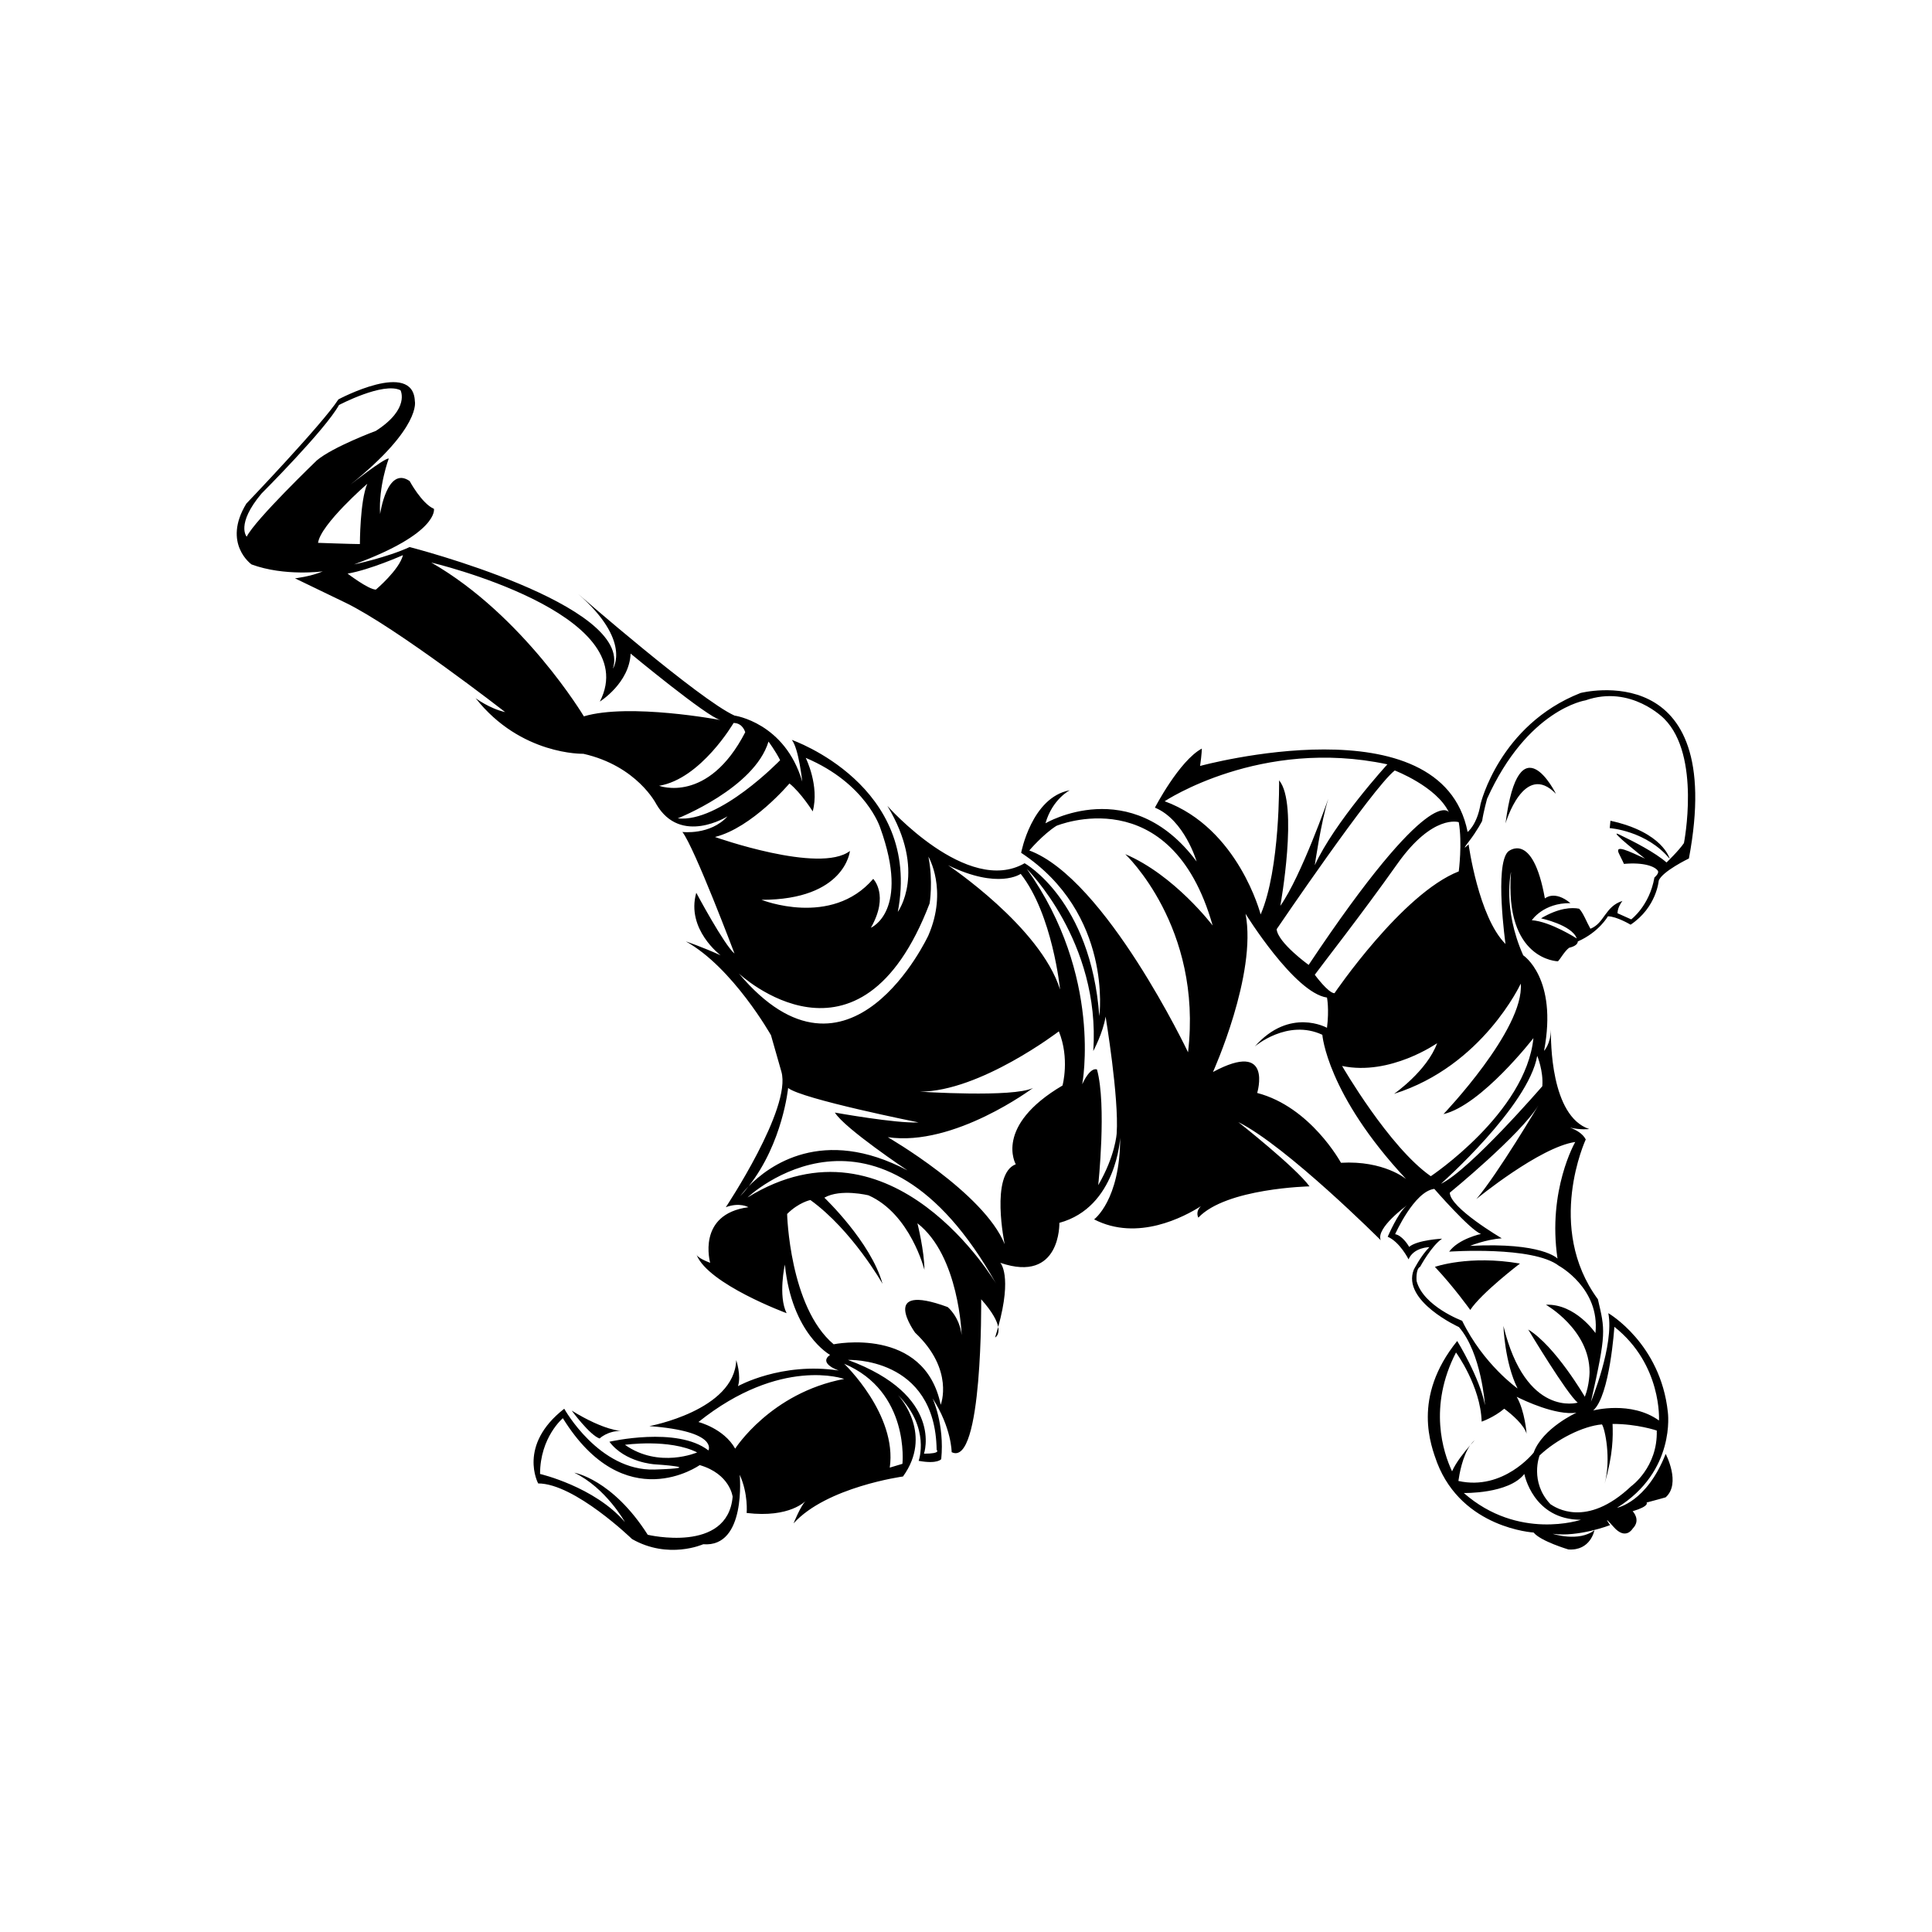 <?xml version="1.0" encoding="utf-8"?>
<!-- Generator: Adobe Illustrator 16.0.0, SVG Export Plug-In . SVG Version: 6.00 Build 0)  -->
<!DOCTYPE svg PUBLIC "-//W3C//DTD SVG 1.1//EN" "http://www.w3.org/Graphics/SVG/1.1/DTD/svg11.dtd">
<svg version="1.1" id="Layer_1" xmlns="http://www.w3.org/2000/svg" xmlns:xlink="http://www.w3.org/1999/xlink" x="0px" y="0px"
	 width="864px" height="864px" viewBox="0 0 864 864" enable-background="new 0 0 864 864" xml:space="preserve">
<g>
	<path d="M311.552,561.242c-0.052-0.13-0.122-0.263-0.17-0.396C311.382,560.847,311.386,560.991,311.552,561.242z"/>
	<path d="M446.404,593.428c-0.411,1.499-0.871,3.062-1.393,4.712C445.012,598.14,447.1,597.067,446.404,593.428z"/>
	<path d="M693.607,460.426c0.005-0.191,0.016-0.375,0.016-0.572C693.623,459.854,693.615,460.057,693.607,460.426z"/>
	<path d="M657.49,646.309c1.171-1.342,1.988-2.205,1.988-2.205C658.748,644.712,658.087,645.465,657.49,646.309z"/>
	<path d="M696.73,429.896c1.145-1.139,2.912-4.48,4.981-6.038c1.448-0.344,3.875-1.173,3.879-2.827
		c9.518-4.192,13.473-11.249,13.473-11.249c3.883,0,10.153,3.744,10.153,3.744c11.651-7.769,12.576-19.712,12.576-19.712
		c1.627-4.175,13.495-9.9,13.495-9.9c17.094-90.898-48.458-74.009-48.458-74.009c-36.309,14.301-44.713,49.638-44.713,49.638
		c-1.551,9.322-5.783,12.517-5.783,12.517c-11.655-59.041-119.646-29.522-119.646-29.522c0.779-5.439,0.779-7.77,0.779-7.77
		c-10.104,5.438-20.979,26.414-20.979,26.414c13.211,5.441,18.648,24.087,18.648,24.087c-29.524-39.625-67.594-17.092-67.594-17.092
		c3.111-10.876,10.876-14.764,10.876-14.764c-17.09,3.108-21.752,27.969-21.752,27.969c41.177,27.193,34.963,73.03,34.963,73.03
		c-3.887-52.053-33.407-68.368-33.407-68.368c-25.641,14.763-61.379-25.638-61.379-25.638c17.869,29.521,4.664,47.394,4.664,47.394
		c10.874-56.714-47.394-76.914-47.394-76.914c3.108,3.882,4.66,18.645,4.66,18.645c-7.769-26.418-30.296-29.524-30.296-29.524
		c-15.54-6.995-69.926-54.383-69.926-54.383c24.086,20.978,15.541,33.407,15.541,33.407c9.32-28.741-90.9-54.383-90.9-54.383
		c-10.1,4.662-24.862,7.769-24.862,7.769c38.07-13.982,35.739-24.862,35.739-24.862c-5.439-2.331-10.877-12.431-10.877-12.431
		c-10.1-6.993-13.207,14.764-13.207,14.764c-0.777-12.433,3.884-24.86,3.884-24.86c-2.33,0-17.091,11.65-17.091,11.65
		c31.853-25.639,28.745-37.29,28.745-37.29c-0.777-18.646-34.185-0.777-34.185-0.777c-6.991,10.876-41.176,46.613-41.176,46.613
		c-10.876,17.867,2.331,27.193,2.331,27.193c14.761,5.438,31.854,3.109,31.854,3.109c-5.438,2.329-12.431,3.106-12.431,3.106
		s0,0,22.529,10.876c22.53,10.877,71.477,48.944,71.477,48.944c-6.992-1.553-13.208-6.214-13.208-6.214
		c20.198,25.639,48.168,24.859,48.168,24.859c24.083,5.439,32.627,22.532,32.627,22.532c10.88,18.644,31.855,5.44,31.855,5.44
		c-7.769,8.545-20.197,6.989-20.197,6.989c5.439,6.991,23.309,54.385,23.309,54.385c-4.664-3.887-17.096-27.191-17.096-27.191
		c-4.66,16.317,10.878,27.967,10.878,27.967c-8.545-3.881-15.538-6.215-15.538-6.215c20.976,11.656,38.067,41.952,38.067,41.952
		s0,0,4.662,16.317c4.66,16.313-24.86,60.597-24.86,60.597c6.216-2.331,10.101,0,10.101,0
		c-23.306,3.106-17.094,24.862-17.094,24.862c-4.361-1.635-5.656-2.886-6.046-3.49c5.225,13.077,40.23,26.021,40.23,26.021
		c-3.883-7.772-0.777-21.755-0.777-21.755c3.106,31.075,20.202,40.399,20.202,40.399c-5.438,3.883,3.884,6.994,3.884,6.994
		c-25.64-3.887-45.063,6.989-45.063,6.989c1.553-4.662-0.774-11.652-0.774-11.652c-0.775,22.531-38.845,29.524-38.845,29.524
		c31.078,2.332,26.414,10.876,26.414,10.876c-13.986-10.879-44.283-3.886-44.283-3.886c6.989,9.32,20.196,10.1,20.196,10.1
		s24.862,1.556,0,2.331c-24.861,0.776-40.397-27.189-40.397-27.189c-20.978,16.313-11.654,33.407-11.654,33.407
		c16.314,0,41.954,24.858,41.954,24.858c16.315,9.32,31.854,2.331,31.854,2.331c19.422,1.552,16.315-31.076,16.315-31.076
		c3.885,8.549,3.106,17.094,3.106,17.094c19.423,2.331,26.414-5.442,26.414-5.442c-2.329,2.331-5.437,10.101-5.437,10.101
		c14.759-16.313,48.943-20.973,48.943-20.973c13.338-18.522-0.865-34.912-2.217-36.396c14.61,14.721,9.212,29.398,9.212,29.398
		c8.545,1.556,10.097-0.775,10.097-0.775c1.555-15.538-3.881-27.189-3.881-27.189c8.545,13.207,8.545,24.083,8.545,24.083
		c13.98,6.989,13.205-68.366,13.205-68.366c5.194,5.842,7.114,9.766,7.609,12.378c6.419-23.2,0.935-28.695,0.935-28.695
		c27.193,9.324,26.422-17.869,26.422-17.869c25.638-6.993,27.189-38.069,27.189-38.069c0,27.97-11.655,36.514-11.655,36.514
		c19.455,10.044,40.431-1.209,47.773-5.901c-2.662,2.604-1.156,5.126-1.156,5.126c12.428-13.207,49.721-13.982,49.721-13.982
		c-6.213-8.545-31.852-28.749-31.852-28.749c21.756,10.88,63.704,52.832,63.704,52.832c-2.331-5.438,11.655-15.538,11.655-15.538
		c-3.887,3.106-8.545,13.982-8.545,13.982c5.438,2.335,9.324,10.104,9.324,10.104c2.327-5.442,9.324-5.442,9.324-5.442
		c-3.887,3.887-6.997,10.101-6.997,10.101c-5.438,13.986,20.2,25.638,20.2,25.638c10.104,11.651,11.655,34.962,11.655,34.962
		c-2.335-12.431-12.431-28.744-12.431-28.744c-20.417,25.262-11.633,47.021-8.979,54.439c11.366,29.426,43.161,31.221,43.161,31.221
		c3.106,3.887,15.538,7.567,15.538,7.567c9.989,0.685,11.655-8.605,11.655-8.605c-6.989,5.438-18.648,1.612-18.648,1.612
		c11.651,1.556,25.642-3.883,25.642-3.883s-3.887-5.438,1.555,0.775c5.435,6.214,8.545,0.78,8.545,0.78c3.883-3.883,0-7.77,0-7.77
		c7.77-2.331,6.214-3.886,6.214-3.886c3.104-0.776,8.545-2.331,8.545-2.331c6.989-6.218,0-19.421,0-19.421
		c-8.545,21.752-21.752,24.083-21.752,24.083c26.414-16.317,22.733-42.731,22.733-42.731c-3.26-30.783-26.619-44.283-26.619-44.283
		c2.719,14.233-7.77,39.621-7.77,39.621c6.993-31.08,6.328-31.924,3.107-45.835c-23.688-32.193-5.435-71.476-5.435-71.476
		c-1.369-2.738-4.608-4.4-7.054-5.309c4.833,1.155,8.605,0.646,8.605,0.646c-17.318-5.774-17.213-39.679-17.109-44.486
		c-0.166,6.579-3.091,9.527-3.091,9.527c6.218-32.635-9.324-42.734-9.324-42.734c-9.324-20.972-5.438-37.291-5.438-37.291
		C672.647,429.55,696.73,429.896,696.73,429.896z M110.321,240.011c0,0-4.953-5.504,6.603-19.261c0,0,28.615-28.617,34.668-39.624
		c0,0,19.811-10.454,27.516-6.6c0,0,4.402,8.254-11.007,18.159c0,0-19.259,7.153-26.413,13.205
		C141.688,205.891,114.172,232.307,110.321,240.011z M142.238,242.761c1.1-8.254,22.011-26.414,22.011-26.414
		c-3.301,7.702-3.302,26.967-3.302,26.967C157.645,243.313,142.238,242.761,142.238,242.761z M168.101,263.673
		c-3.302,0-12.655-7.156-12.655-7.156c9.905-1.648,24.762-8.254,24.762-8.254C178.557,254.868,168.101,263.673,168.101,263.673z
		 M652.363,367.68c1.65,9.356,0,22.01,0,22.01c-25.314,9.904-55.58,54.478-55.58,54.478c-2.754,0-8.804-8.252-8.804-8.252
		c2.749-3.849,20.911-26.964,36.867-49.526C640.804,363.825,652.363,367.68,652.363,367.68z M623.748,344.566
		c0,0,18.709,7.155,24.212,18.71c0,0-7.7-14.308-62.729,68.239c0,0-13.759-9.907-14.31-15.963
		C570.921,415.553,613.842,352.272,623.748,344.566z M520.842,358.323c0,0,42.922-28.614,99.605-16.508
		c0,0-23.664,25.864-32.468,45.123c0,0,2.749-19.261,6.05-29.717c0,0-12.104,34.67-21.458,47.877c0,0,8.255-45.675-0.552-56.13
		c0,0,0.552,39.622-8.252,59.982C563.768,408.951,553.861,370.431,520.842,358.323z M456.458,390.791
		c14.306,18.16,17.61,51.729,17.61,51.729c-8.807-28.065-50.08-55.582-50.08-55.582
		C446.549,397.945,456.458,390.791,456.458,390.791z M261.103,320.353c0,0-26.966-45.127-68.238-68.785
		c0,0,95.753,22.562,75.391,62.18c0,0,13.208-8.254,13.758-21.458c0,0,34.293,28.408,40.172,29.714
		C322.186,322.003,281.464,314.299,261.103,320.353z M294.765,351.408c18.731-3.122,33.298-28.095,33.298-28.095
		c4.164,0,5.206,4.158,5.206,4.158C316.619,359.732,294.765,351.408,294.765,351.408z M303.087,365.978
		c0,0,34.344-13.527,40.588-34.34c0,0,3.122,4.164,5.204,8.324C348.879,339.962,321.821,368.06,303.087,365.978z M319.739,374.306
		c16.652-4.162,33.301-23.935,33.301-23.935c5.206,4.16,10.41,12.486,10.41,12.486c3.12-11.449-3.124-23.936-3.124-23.936
		c27.059,11.449,33.301,31.222,33.301,31.222c13.53,37.463-4.164,44.747-4.164,44.747c8.328-14.57,1.046-21.854,1.046-21.854
		c-18.736,21.854-49.957,9.366-49.957,9.366c37.469,0,39.547-21.854,39.547-21.854C366.57,390.954,319.739,374.306,319.739,374.306z
		 M330.44,435.367c0,0,53.929,50.626,85.295-31.369c0,0,1.65-9.904-0.549-20.913c0,0,8.803,14.858,0,35.221
		C415.186,418.306,379.966,494.245,330.44,435.367z M352.451,486.545c6.054,4.947,58.333,15.404,58.333,15.404
		c-9.905,0.552-37.422-4.403-37.422-4.403c4.403,7.156,32.47,25.866,32.47,25.866c-38.016-20.075-62.104-2.023-70.983,7.062
		c-1.207,1.534-2.485,3.041-3.859,4.495c0,0,1.299-1.876,3.859-4.495C350.08,511.108,352.451,486.545,352.451,486.545z
		 M279.478,646.13c0,0,19.833-2.833,32.298,3.4C311.776,649.53,294.778,656.896,279.478,646.13z M289.676,686.359
		c-15.867-24.931-32.865-27.764-32.865-27.764c14.166,6.799,22.667,22.102,22.667,22.102
		c-13.598-15.865-37.963-21.535-37.963-21.535c0-16.432,10.197-24.931,10.197-24.931c27.768,44.766,61.198,20.965,61.198,20.965
		c13.603,3.966,14.731,14.165,14.731,14.165C325.378,694.862,289.676,686.359,289.676,686.359z M328.774,647.834
		c-5.097-9.065-16.431-11.902-16.431-11.902c36.833-29.464,65.165-19.265,65.165-19.265
		C344.639,622.899,328.774,647.834,328.774,647.834z M403.572,654.629l-5.666,1.7c3.402-23.798-20.397-46.462-20.397-46.462
		C406.97,622.333,403.572,654.629,403.572,654.629z M418.869,648.4c0,0,2.271,1.696-5.662,1.696c0,0,9.065-26.064-34-41.929
		C379.207,608.168,418.302,606.468,418.869,648.4z M423.806,584.522c-31.22-11.45-14.567,11.449-14.567,11.449
		c17.693,16.652,11.445,32.259,11.445,32.259c-7.283-35.384-47.87-27.06-47.87-27.06c-19.774-16.648-20.812-58.277-20.812-58.277
		c5.202-5.202,10.404-6.24,10.404-6.24c18.734,13.53,32.263,37.465,32.263,37.465c-5.202-18.736-26.017-38.511-26.017-38.511
		c7.284-4.16,19.774-1.038,19.774-1.038c18.732,8.324,24.975,33.301,24.975,33.301c0-8.328-3.122-20.812-3.122-20.812
		c18.729,14.572,19.771,49.953,19.771,49.953C429.014,588.683,423.806,584.522,423.806,584.522z M334.289,535.52
		c0,0,58.334-55.58,111.165,38.522C445.453,574.042,399.226,495.344,334.289,535.52z M475.164,485.441
		c-30.813,18.162-20.907,35.221-20.907,35.221c-11.561,4.404-4.951,35.766-4.951,35.766c-9.355-23.109-52.28-47.873-52.28-47.873
		c29.715,4.403,64.935-22.01,64.935-22.01c-8.804,4.399-50.627,1.65-50.627,1.65c26.963,0,62.184-26.966,62.184-26.966
		C478.469,473.334,475.164,485.441,475.164,485.441z M499.38,506.904c0,0-0.552,9.906-8.252,23.109c0,0,3.853-35.765-0.552-51.725
		c0,0-2.753-1.65-6.605,6.602c0,0,9.355-48.424-24.763-96.3c0,0,33.019,32.468,29.718,81.442c0,0,4.404-8.252,5.503-15.409
		C494.429,454.624,500.479,490.944,499.38,506.904z M503.231,381.987c0,0,34.674,32.468,28.068,88.597
		c0,0-36.871-77.592-70.989-90.247c0,0,6.054-7.154,12.107-11.009c0,0,51.178-21.459,69.887,44.574
		C542.305,413.902,525.242,391.338,503.231,381.987z M599.685,520.001c0,0-13.53-24.977-37.465-31.225
		c0,0,7.282-23.935-19.778-9.366c0,0,19.774-43.704,14.572-70.762c0,0,21.854,35.382,36.423,37.466c0,0,1.042,5.202,0,13.525
		c0,0-16.648-9.362-32.259,8.328c0,0,14.568-12.491,30.179-5.206c0,0,1.958,26.517,37.465,64.521
		C628.821,527.283,618.903,518.887,599.685,520.001z M652.204,662.292c0.399-2.891,1.802-11.066,5.286-15.983
		c-2.423,2.776-6.4,7.667-8.119,11.679c-3.989-8.488-10.717-28.95,1.761-53.155c0,0,10.979,14.968,11.473,30.924
		c0,0,5.389-1.81,10.097-5.776c3.646,2.734,8.753,7.146,9.993,11.161c0,0-0.707-10.035-4.415-16.492
		c3.312,1.662,17.516,8.435,26.718,7.119c0,0-15.149,6.883-19.143,17.857C685.854,649.625,672.332,666.81,652.204,662.292z
		 M654.622,667.677c0,0,20.087,0.464,27.068-8.515c0,0,3.855,20.485,25.304,20.485C706.994,679.647,679.062,689.124,654.622,667.677
		z M721.953,593.359c21.444,16.957,19.953,41.898,19.953,41.898c-12.473-8.978-29.429-4.487-29.429-4.487
		C719.961,624.287,721.953,593.359,721.953,593.359z M716.409,637c1.343,1.959,4.175,15.335,1.205,26.473
		c3.788-13.207,3.743-20.914,3.533-26.686c11.065-0.03,19.763,2.958,19.763,2.958c0.498,16.462-11.473,24.938-11.473,24.938
		c-20.063,18.953-33.936,9.408-36.046,8.021c-9.48-9.975-4.891-21.812-4.891-21.812C696.11,643.674,707.926,637.727,716.409,637z
		 M713.488,596.147c0,0-8.971-13.188-22.154-12.663c0,0,19.52,11.077,19.52,30.067c0,0-0.004,5.804-2.114,11.082
		c0,0-13.188-22.684-25.318-30.072c0,0,17.408,29.011,22.154,32.707c0,0-23.212,6.864-33.232-34.289c0,0,0.525,16.352,6.328,27.958
		c0,0-15.295-10.762-24.79-30.277c0,0-17.337-6.442-20.367-17.756c0,0-0.525-5.35,1.582-6.407c0,0,5.064-9.389,9.814-12.553
		c0,0-10.985,0.525-14.724,3.656c0.173,0.313,0.179,0.389-0.046,0.036c0.015-0.013,0.031-0.023,0.046-0.036
		c-0.597-1.082-3.288-5.162-6.274-5.66c0,0,8.548-19.204,17.515-20.258c0,0,16.143,18.565,20.893,20.147
		c0,0-10.024,2.114-14.245,7.913c0,0,37.457-2.635,49.062,6.332C697.137,566.075,715.6,576.099,713.488,596.147z M704.457,510.703
		c0,0-12.465,21.531-7.933,52.132c0,0-6.799-7.366-39.096-5.666c0,0,6.796-2.829,14.161-3.399c0,0-23.23-13.599-23.23-20.398
		c0,0,31.586-25.816,39.662-39.1c0,0-18.131,30.601-27.764,41.933C660.258,536.204,688.592,512.974,704.457,510.703z
		 M689.726,485.772c0,0-32.301,37.396-45.333,43.633c0,0,39.097-34.567,43.062-57.231
		C687.455,472.174,690.292,478.974,689.726,485.772z M680.09,439.877c1.699,20.398-34.563,58.364-34.563,58.364
		c16.998-3.97,40.232-34,40.232-34c-3.403,33.43-45.898,61.765-45.898,61.765c-18.702-13.032-39.663-49.299-39.663-49.299
		c21.531,4.536,42.496-10.199,42.496-10.199c-4.533,12.466-19.265,22.664-19.265,22.664
		C663.095,476.707,680.09,439.877,680.09,439.877z M674.378,380.885c-6.054,6.054-1.104,41.272-1.104,41.272
		c-12.107-12.105-16.507-44.571-16.507-44.571s-3.853,3.851,0-1.103c3.852-4.953,6.054-9.355,6.054-9.355
		c0.552-3.852,2.202-9.904,2.202-9.904c18.157-40.172,44.02-44.023,44.02-44.023c20.364-7.155,35.222,8.254,35.222,8.254
		c16.511,16.511,8.803,55.578,8.803,55.578c-2.201,3.305-7.788,8.671-7.788,8.671c-5.004-4.377-14.256-9.213-21.311-12.568
		c-5.361-2.552,11.675,10.826,11.675,10.826c-7.043-3.211-13.938-6.73-11.541-2.044c1.3,2.538,2.137,4.425,2.137,4.425
		c9.021-0.823,13.952,1.215,15.165,3.09c0.73,1.123-1.544,3.012-1.544,3.012c-2.201,12.655-10.374,18.709-10.374,18.709
		l-6.133-2.751c0-2.751,2.201-5.503,2.201-5.503c-7.834,2.479-8.001,9.988-14.31,12.438c-1.586-2.744-3.312-7.362-5.065-8.962
		c-3.267-0.621-8.955-0.454-17.028,4.311c0,0,13.854,2.951,15.986,9.003c0,0-11.78-7.58-20.09-8.16c0,0,5.153-7.81,17.261-7.638
		c-7.18-5.975-11.424-2.094-11.424-2.094C685.379,370.98,674.378,380.885,674.378,380.885z"/>
	<path d="M277.778,639.897c0,0-7.365,0-22.1-9.065c0,0,8.078,11.013,12.469,12.469C268.147,643.301,271.544,639.897,277.778,639.897
		z"/>
	<path d="M641.693,566.551c8.396,8.891,15.808,19.265,15.808,19.265c5.05-7.659,22.228-20.744,22.228-20.744
		C657.007,561.12,641.693,566.551,641.693,566.551z"/>
	<path d="M746.721,384.105c0,0-2.917-11.908-26.517-17.057l-0.331,3.289C719.873,370.338,736.236,371.433,746.721,384.105z"/>
	<path d="M695.836,355.021c0,0-16.507-33.566-22.562,13.209C673.274,368.229,681.526,340.161,695.836,355.021z"/>
</g>
</svg>
